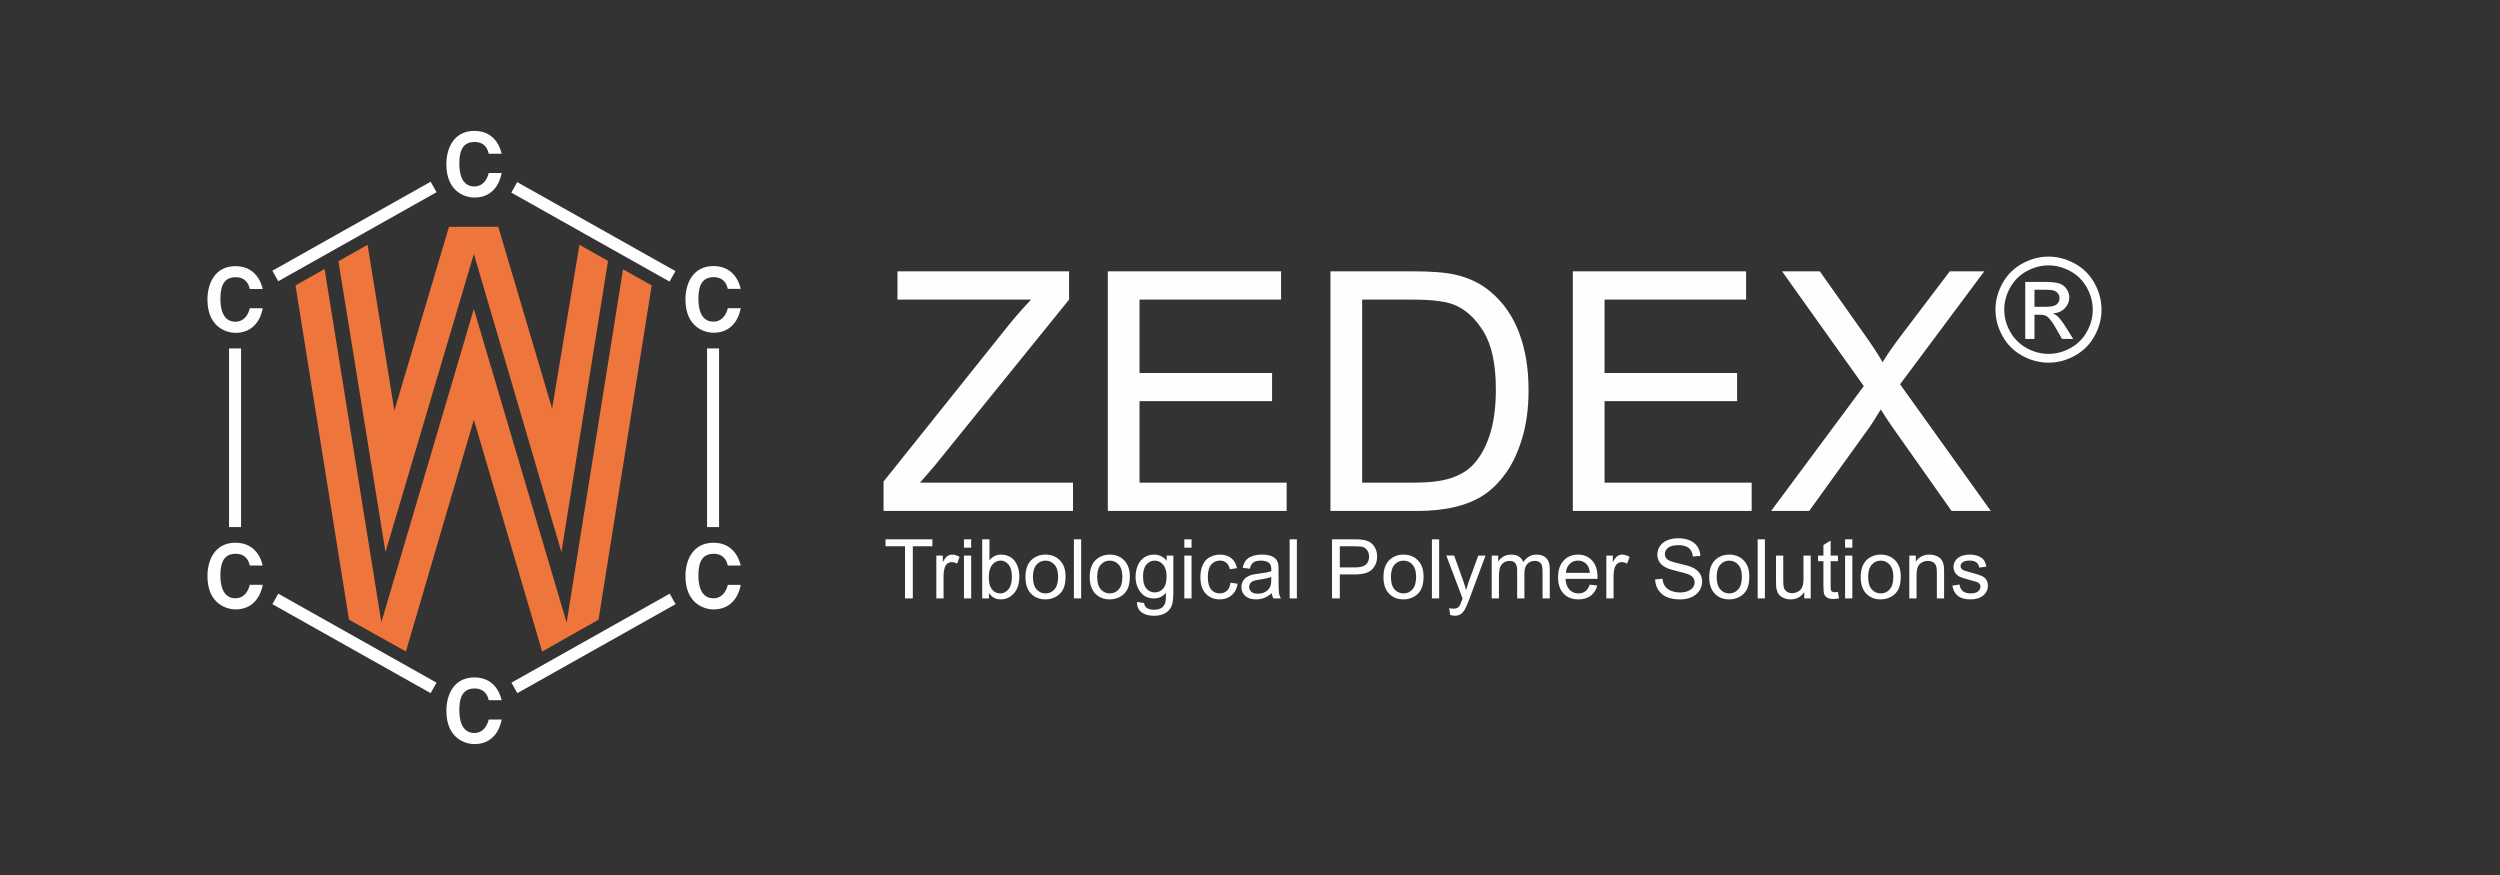 <?xml version="1.0" encoding="UTF-8"?>
<!DOCTYPE svg PUBLIC "-//W3C//DTD SVG 1.1//EN" "http://www.w3.org/Graphics/SVG/1.1/DTD/svg11.dtd">
<!-- Creator: CorelDRAW 2018 (64 Bit) -->
<svg xmlns="http://www.w3.org/2000/svg" xml:space="preserve" width="3000mm" height="1050mm" version="1.1" style="shape-rendering:geometricPrecision; text-rendering:geometricPrecision; image-rendering:optimizeQuality; fill-rule:evenodd; clip-rule:evenodd"
viewBox="0 0 300000 105000"
 xmlns:xlink="http://www.w3.org/1999/xlink">
 <rect x="0" y="0" width="300000" height="105000" fill="#333333" stroke="none"/>
 <defs>
  <style type="text/css">
   <![CDATA[
    .fil0 {fill:#FEFEFE}
    .fil1 {fill:#EE753C}
   ]]>
  </style>
 </defs>
 <g id="Ebene_x0020_1">
  <path class="fil0" d="M28264.36 71793.85c-1602.52,8.56 -1812.79,-1749.14 -1814.96,-2671.78 -2.69,-1058.76 115.55,-2668.7 1814.96,-2668.7 1342.79,0 1621.06,1009.3 1709.52,1410.15l1546.15 0c0,0 -435.36,-2738.11 -3255.67,-2738.11 -2537.55,0 -3370.32,2170.45 -3370.32,3996.66 0,3406.38 2376.75,4007.41 3370.32,4007.41 2903.9,0 3255.67,-2949.15 3255.67,-2949.15l-1546.15 0c0,0 -296.42,1606.23 -1709.52,1613.52l0 0z"/>
  <path class="fil0" d="M28264.36 38607.61c-1602.52,8.44 -1812.79,-1749.52 -1814.96,-2672.15 -2.69,-1058.64 115.55,-2668.96 1814.96,-2668.96 1342.79,0 1621.06,1009.81 1709.52,1410.41l1546.15 0c0,0 -435.36,-2737.86 -3255.67,-2737.86 -2537.55,-0.13 -3370.32,2170.19 -3370.32,3996.41 0,3406.76 2376.75,4007.4 3370.32,4007.4 2903.9,0 3255.67,-2948.64 3255.67,-2948.64l-1546.15 0c0,0 -296.42,1605.98 -1709.52,1613.39l0 0z"/>
  <path class="fil0" d="M244136.19 36819.99l1341.21 0c641.81,0 1079.29,-94.98 1312.41,-284.94 233.12,-189.95 351.13,-443.22 351.13,-754.06 0,-201.47 -57.57,-382.79 -169.81,-541.08 -112.24,-161.18 -267.66,-279.18 -466.26,-356.89 -201.46,-77.71 -569.86,-118 -1110.94,-118l-1257.74 0 0 2054.97zm-1105.19 3850.92l0 -6838.4 2354.3 0c805.87,0 1387.24,63.32 1747,189.96 362.65,126.63 647.58,345.36 863.44,661.95 212.98,313.72 319.47,647.59 319.47,1001.59 0,497.92 -178.45,935.39 -538.21,1303.79 -356.88,371.27 -831.77,578.5 -1424.67,624.55 241.77,100.73 437.48,221.61 581.39,362.64 276.29,267.66 613.03,719.52 1013.09,1355.59l834.65 1338.33 -1341.2 0 -610.15 -1076.42c-477.78,-849.05 -866.31,-1381.49 -1159.89,-1594.48 -201.47,-155.42 -495.03,-233.12 -883.58,-230.25l-650.45 0 0 2901.15 -1105.19 0zm2794.65 -8824.3c-895.1,0 -1767.16,230.25 -2613.33,687.86 -846.16,457.63 -1508.13,1113.83 -1985.9,1965.76 -477.77,851.92 -716.65,1738.38 -716.65,2659.38 0,918.12 236.01,1795.94 705.14,2636.35 469.13,840.41 1125.33,1496.62 1968.63,1965.75 843.28,469.13 1723.98,705.14 2642.11,705.14 915.23,0 1795.94,-236.01 2639.22,-705.14 843.29,-469.13 1499.5,-1125.34 1965.75,-1965.75 466.26,-840.41 699.39,-1718.23 699.39,-2636.35 0,-921 -238.89,-1807.46 -713.77,-2659.38 -474.89,-851.93 -1136.86,-1508.13 -1985.9,-1965.76 -849.05,-457.61 -1718.24,-687.86 -2604.69,-687.86zm0 -1053.39c1067.77,0 2109.65,273.42 3128.51,823.15 1015.96,546.83 1810.33,1332.55 2377.31,2351.41 566.99,1021.73 851.92,2086.63 851.92,3191.83 0,1096.56 -279.17,2152.82 -840.4,3163.04 -558.36,1013.1 -1341.2,1798.82 -2351.42,2357.18 -1010.22,561.23 -2066.49,840.41 -3165.92,840.41 -1102.32,0 -2158.59,-279.18 -3168.81,-840.41 -1010.21,-558.36 -1795.95,-1344.08 -2357.18,-2357.18 -561.23,-1010.22 -843.28,-2066.48 -843.28,-3163.04 0,-1105.2 284.94,-2170.1 854.8,-3191.83 572.74,-1018.86 1367.11,-1804.58 2383.08,-2351.41 1018.85,-549.73 2060.73,-823.15 3131.39,-823.15zm-11548.27 39484.98l863.03 -135.94c48.4,344.51 183.44,608.47 404.73,791.9 221.29,183.47 530.94,275.2 928.51,275.2 400.7,0 697.95,-81.33 891.82,-244.22 193.88,-163.03 290.91,-354.01 290.91,-573.45 0.04,-196.67 -85.88,-351.35 -257.64,-464.33 -119.82,-77.53 -417.4,-175.93 -892.31,-295.26 -639.5,-161.37 -1082.81,-300.81 -1329.71,-418.63 -247.02,-117.67 -434.2,-280.7 -561.75,-488.76 -127.3,-208.07 -191.16,-438.04 -191.16,-689.8 0.1,-228.98 52.39,-441.21 157.33,-636.41 105.01,-195.15 248.11,-357.19 428.88,-486.44 135.56,-100.06 320.37,-184.57 554.57,-253.9 234.16,-69.31 485.36,-104.28 753.39,-104.28 403.58,0 758.26,58.27 1063.2,174.42 305.37,116.53 530.62,273.86 675.75,472.52 145.48,198.53 245.54,464.19 300.44,796.75l-852.63 115.16c-38.62,-264.43 -150.98,-471.02 -336.79,-619.48 -185.76,-148.46 -448.09,-222.63 -787.58,-222.63 -400.28,0 -686.43,66.09 -857.66,198.38 -171.01,132.19 -256.79,287.02 -256.79,464.46 0.08,112.98 35.48,214.43 106.65,304.81 71.22,93.57 182.44,170.91 334.41,232.16 87.08,32.31 344.01,106.48 770.32,222.63 617.2,164.54 1047.5,299.31 1291.25,404.07 243.88,104.94 435.19,257.25 574.12,457.29 138.83,200.19 208.2,448.63 208.2,745.36 0,290.61 -84.89,564.11 -254.27,820.57 -169.68,256.41 -414.42,454.93 -734.17,595.04 -319.84,140.44 -681.39,210.52 -1085.31,210.52 -668.78,0 -1178.18,-138.4 -1528.54,-415.4 -350.49,-277.05 -574.31,-687.81 -671.2,-1232.31zm-5159.8 1532.74l0 -5141.9 779.39 0 0 730.49c377.77,-563.62 923.23,-845.65 1636.8,-845.65 310.02,0 594.7,55.95 854.67,167.2 259.83,111.32 454.41,257.45 583.47,438.04 129.35,180.77 219.82,395.25 271.35,643.63 32.37,161.51 48.35,443.88 48.35,847.32l0.1 3160.87 -868.3 0 0 -3128.41c0,-355.01 -33.96,-620.67 -101.77,-796.42 -67.9,-176.07 -188.32,-316.51 -361.22,-421.47 -172.71,-104.96 -375.47,-157.53 -608.1,-157.53 -371.37,0 -691.98,118 -961.81,353.68 -269.83,235.72 -404.73,682.77 -404.73,1341.31l0.1 2808.84 -868.3 0zm-5834.74 -2571.04c0,-951.56 264.48,-1656.6 793.23,-2114.7 441.6,-380.82 980.22,-571.32 1615.41,-571.32 706.07,0 1283.22,231.64 1731.46,694.68 448.14,463.14 672.19,1102.74 672.19,1918.88 0.09,661.47 -99.02,1181.74 -297.39,1560.85 -198.29,379.14 -486.78,673.38 -865.74,883.14 -378.91,209.71 -792.38,314.48 -1240.52,314.48 -719.03,0 -1300.35,-230.64 -1743.61,-691.92 -443.21,-461.34 -665.03,-1125.99 -665.03,-1994.09zm894.58 0.18c0,658.15 143.4,1150.76 430.44,1478.2 287.06,327.39 648.14,491.08 1083.62,491.08 432.11,0 791.62,-164.37 1078.63,-493.46 287.19,-328.91 430.73,-830.53 430.73,-1504.8 0.05,-635.19 -144.48,-1116.6 -433,-1443.98 -288.73,-327.44 -647.67,-491.29 -1076.36,-491.29 -435.43,-0.04 -796.56,163.05 -1083.62,488.72 -286.96,325.74 -430.48,817.72 -430.44,1475.53zm-2766.06 -3523.14l0 -998.91 868.24 0 0 998.91 -868.24 0zm0 6094l0 -5141.9 868.24 0 0 5141.9 -868.24 0zm-859.37 -778.52l125.49 769.32c-245.16,51.53 -464.51,77.15 -657.95,77.15 -316.05,0 -561.26,-50 -735.3,-149.93 -174.13,-100.32 -296.84,-231.83 -367.77,-395.05 -70.83,-163.03 -106.33,-506.37 -106.33,-1029.57l0.1 -2960.55 -643.44 0 0 -674.75 643.44 0 0 -1272.32 868.2 -522.35 0 1794.67 873.56 0 0 674.75 -873.56 0 0 3011.42c0,249.05 15.18,409.08 45.98,480.21 30.26,70.99 80.31,127.73 149.31,169.72 69.27,42.04 168.2,62.96 296.92,62.96 96.61,0 223.44,-11.71 381.35,-35.68zm-4040.52 778.52l0 -753.9c-400.17,579.3 -944.25,868.87 -1631.86,868.87 -303.29,0 -586.83,-57.88 -849.79,-174.23 -262.95,-115.96 -458.31,-262.11 -585.89,-438.03 -127.49,-175.94 -217.07,-391.21 -268.64,-646.1 -35.5,-171.05 -53.39,-442.21 -53.39,-813.35l0 -3185.16 868.39 0 0 2852.55c0,455.3 17.75,762.11 53.19,920.31 54.99,229.16 171.29,409.08 348.83,539.99 177.89,130.72 397.25,196.01 659.01,196.01 261.58,0 506.89,-66.77 736.19,-200.85 229.37,-133.9 391.69,-316.38 486.78,-547.21 95.56,-230.85 143.05,-565.91 143.05,-1004.99l0.05 -2755.81 868.2 0 0 5141.9 -774.12 0zm-5590.71 0l0 -7092.91 868.29 0 0 7092.91 -868.29 0zm-5813.72 -2571.04c0,-951.56 264.22,-1656.6 793.36,-2114.7 441.56,-380.82 980.04,-571.32 1615.32,-571.32 706.22,0 1283.12,231.64 1731.37,694.68 448.28,463.14 672.24,1102.74 672.24,1918.88 0.05,661.47 -99.12,1181.74 -297.45,1560.85 -198.34,379.14 -486.91,673.38 -865.69,883.14 -378.96,209.71 -792.29,314.48 -1240.47,314.48 -719.08,0 -1300.5,-230.64 -1743.7,-691.92 -443.27,-461.34 -665.03,-1125.99 -664.98,-1994.09zm894.48 0.18c0,658.15 143.44,1150.76 430.3,1478.2 287.15,327.39 648.33,491.08 1083.9,491.08 432.16,0 791.66,-164.37 1078.58,-493.46 287.1,-328.91 430.68,-830.53 430.68,-1504.8 0,-635.19 -144.43,-1116.6 -433,-1443.98 -288.67,-327.44 -647.33,-491.29 -1076.26,-491.29 -435.57,-0.04 -796.79,163.05 -1083.9,488.72 -286.82,325.74 -430.3,817.72 -430.3,1475.53zm-7388.05 290.24l884.14 -78.52c41.8,356.37 139.41,648.8 292.57,877.11 153.15,228.33 391.02,413.13 713.38,554.06 322.6,140.97 685.28,211.23 1088.35,211.23 357.9,0 674.05,-53.38 947.92,-160.32 274.33,-106.81 478.23,-253.29 612.12,-439.6 133.75,-186.29 200.65,-389.13 200.65,-608.29 0.05,-222.43 -64.76,-416.73 -194.11,-582.99 -129.58,-166.02 -342.67,-305.65 -639.27,-418.77 -190.3,-74.31 -611.3,-189.65 -1262.95,-346.51 -651.75,-156.68 -1108.24,-304.47 -1369.3,-443.22 -338.97,-177.79 -591.39,-398.03 -757.64,-661.37 -166.02,-263.1 -249.06,-557.7 -249.06,-883.95 0.05,-358.18 101.77,-693.31 304.62,-1004.99 203.4,-311.49 500.14,-548.03 890.5,-709.53 390.4,-161.51 824.21,-242.23 1301.59,-242.23 525.76,0 989.42,84.74 1391.11,253.94 401.6,169.4 710.44,418.3 926.52,747.21 216.12,328.91 332.28,701.51 348.5,1117.3l-899.7 67.99c-48.35,-448.28 -212.29,-787.25 -491.09,-1016.24 -279.23,-229.11 -691.36,-343.8 -1236.34,-343.8 -567.91,0 -981.51,104.29 -1241.14,312.69 -259.78,208.58 -389.7,459.81 -389.7,753.56 0,255.41 91.91,465.51 276.06,630.2 180.44,164.69 652.07,333.61 1415.22,506.36 762.96,173.04 1286.31,323.87 1570.57,452.79 413.32,190.46 718.26,431.63 915.22,723.58 196.91,291.95 295.27,628.36 295.27,1008.84 0.05,377.45 -107.94,733.11 -323.88,1067.05 -216.03,333.98 -526.43,593.57 -931.12,779.05 -404.72,185.61 -860.23,278.18 -1366.25,278.18 -641.69,0 -1179.18,-93.37 -1613.04,-280.52 -433.52,-187.17 -773.87,-468.87 -1020.22,-844.8 -246.91,-375.97 -376.45,-801.11 -389.5,-1275.49zm-5853.29 2280.62l0 -5141.9 779.38 0 0 779.85c200.51,-364.4 385.79,-604.58 555.51,-720.59 169.92,-116.15 356.72,-174.42 560.6,-174.42 294.41,0 593.52,93.38 897.65,279.85l-305.93 805.8c-212.42,-123.84 -425.23,-185.95 -637.65,-185.95 -189.93,0 -360.7,57.41 -512.01,172.1 -151.31,114.48 -259.26,273.48 -323.88,476.66 -96.88,310.02 -145.48,648.8 -145.48,1016.9l0.05 2691.7 -868.24 0zm-1989.21 -1658.3l901.24 115.21c-141.97,525.39 -404.6,932.96 -788.07,1223.25 -383.86,289.86 -873.74,434.81 -1470.16,434.81 -751.06,0 -1346.62,-231.45 -1786.7,-694.25 -440.02,-463.2 -659.95,-1112.46 -659.95,-1948.06 0,-864.74 222.43,-1535.93 667.36,-2013.31 444.72,-477.56 1021.69,-716.41 1731.07,-716.41 686.67,0 1247.54,234.02 1682.69,701.85 435.23,467.84 652.84,1125.84 652.84,1974.3 0.04,51.57 -1.71,129.06 -4.84,232.15l-3834.64 0c32.17,564.78 191.98,997.12 479.09,1297.23 287.38,299.96 645.43,449.95 1074.55,449.95 319.41,0 592.05,-83.85 818.04,-251.9 225.99,-168.06 405.06,-436.19 537.48,-804.82zm-2862.13 -1407.01l2871.86 0c-38.86,-432.01 -148.7,-755.88 -329.47,-972.01 -277.48,-335.27 -637.55,-503 -1079.77,-503 -400.36,0 -737.01,133.9 -1009.84,401.41 -272.82,267.61 -423.8,625.5 -452.78,1073.6zm-8902.86 3065.31l0 -5141.9 774.15 0 0 720.59c161.57,-251.05 376.26,-453.14 644.25,-606.11 268.16,-152.96 573.46,-229.64 915.93,-229.64 381,0 693.65,79 937.52,237.05 243.88,157.61 415.79,378.25 516.24,661.66 406.95,-598.93 936.84,-898.71 1589.64,-898.71 510.57,0 903.02,141.25 1177.75,423.85 274.48,282.17 411.93,717.08 411.93,1304.43l0 3528.78 -868.38 0 0 -3239.73c0,-348.69 -28.33,-599.73 -84.89,-753.04 -56.42,-153.35 -159.04,-276.72 -307.65,-370.42 -148.65,-93.62 -323.07,-140.64 -523.39,-140.64 -361.89,0 -662.37,120.33 -901.42,360.89 -239.13,240.56 -358.7,625.51 -358.7,1154.97l0.04 2987.97 -868.25 0 0 -3341.51c0,-387.5 -71.12,-677.88 -213.47,-871.56 -142.04,-193.69 -374.92,-290.76 -698.13,-290.76 -245.5,0 -472.68,64.62 -681.07,193.82 -208.39,129.06 -359.56,318.05 -453.32,566.62 -93.66,248.73 -140.54,606.91 -140.54,1074.93l0 2668.46 -868.24 0zm-4994.93 1975.49l-99.44 -818.38c190.83,51.39 357.18,77.39 499.42,77.39 194.08,0 349.17,-32.36 465.53,-96.79 116.38,-64.63 211.95,-154.82 286.1,-270.98 54.9,-87.01 143.77,-303.14 266.75,-648.28 16.14,-48.39 42.04,-119.18 77.53,-212.75l-1945.83 -5147.6 938.37 0 1066.06 2972.11c138.26,376.94 262.1,773.31 371.57,1188.76 99.82,-394.38 219.48,-781.84 358.89,-1162.18l1099.41 -2998.69 870.77 0 -1950.45 5229.97c-210.38,563.06 -373.79,951.09 -490.08,1163.46 -155.34,286.4 -333.09,496.45 -533.99,630.07 -200.32,133.56 -439.68,200.18 -717.92,200.18 -168.21,0 -355.86,-35.49 -562.69,-106.29zm-2180.36 -1975.49l0 -7092.91 868.2 0 0 7092.91 -868.2 0zm-5813.82 -2571.04c0,-951.56 264.47,-1656.6 793.08,-2114.7 441.75,-380.82 980.38,-571.32 1615.6,-571.32 706.03,0 1283.18,231.64 1731.41,694.68 448.16,463.14 672.26,1102.74 672.26,1918.88 0,661.47 -99.27,1181.74 -297.46,1560.85 -198.33,379.14 -486.77,673.38 -865.73,883.14 -378.92,209.71 -792.43,314.48 -1240.48,314.48 -719.07,0 -1300.44,-230.64 -1743.66,-691.92 -443.35,-461.34 -665.02,-1125.99 -665.02,-1994.09zm894.52 0.18c0,658.15 143.45,1150.76 430.5,1478.2 287.11,327.39 648.13,491.08 1083.66,491.08 432.06,0 791.53,-164.37 1078.63,-493.46 287.07,-328.91 430.5,-830.53 430.5,-1504.8 0.05,-635.19 -144.29,-1116.6 -432.87,-1443.98 -288.66,-327.44 -647.61,-491.29 -1076.26,-491.29 -435.53,-0.04 -796.6,163.05 -1083.66,488.72 -287.05,325.74 -430.5,817.72 -430.5,1475.53zm-7068.8 2570.86l0 -7092.91 2675.43 0c470.87,0 830.58,22.58 1078.97,67.75 348.17,58.08 640.11,168.58 875.6,331.42 235.53,163.04 424.99,391.35 568.42,684.96 143.62,293.56 215.46,616.3 215.46,967.98 0,603.44 -192.21,1114.12 -576.01,1531.9 -384.09,417.78 -1077.97,626.69 -2081.59,626.69l-1819.95 0 0 2882.21 -936.33 0zm936.33 -3719.13l1834.71 0c606.77,0 1037.59,-112.99 1292.72,-338.79 254.88,-225.98 382.43,-543.84 382.43,-953.94 0.05,-296.79 -75.12,-551 -225.28,-762.42 -150,-211.39 -347.84,-351.02 -593.05,-418.78 -158.15,-41.85 -450.1,-62.97 -876.13,-62.97l-1815.4 0 0 2536.9zm-6021.03 3719.13l0 -7092.91 868.25 0 0 7092.91 -868.25 0zm-2136.71 -633.04c-322.64,273.49 -633.38,466.69 -931.97,579.15 -298.78,112.64 -619.14,168.86 -961.29,168.86 -564.91,0 -998.97,-137.88 -1302.58,-413.74 -303.48,-276.01 -455.3,-628.55 -455.3,-1057.85 0,-251.81 57.4,-481.73 172.09,-689.8 114.49,-208.24 264.61,-375.3 450.09,-501.18 185.79,-125.89 394.85,-220.97 627.2,-285.55 171.24,-45.2 429.5,-88.73 774.63,-130.72 703.89,-83.88 1221.93,-183.94 1554.35,-300.15 3.22,-119.19 4.89,-194.83 4.89,-227.13 0,-354.35 -82.43,-604.05 -246.73,-749.07 -222.63,-196.47 -553.43,-294.89 -991.81,-294.89 -409.56,-0.04 -712.05,71.62 -907.2,214.43 -195.19,142.91 -339.63,395.85 -433.19,758.4l-852.5 -115.02c77.48,-363.87 204.69,-657.81 382.15,-881.57 177.21,-223.82 433.71,-396.04 769.13,-516.75 335.27,-120.86 723.95,-181.44 1165.5,-181.44 438.89,0 794.94,51.72 1069.1,154.68 274.19,103.25 475.65,232.82 604.57,389.16 129.07,156.16 219.26,353.68 271.03,592.02 28.93,148.17 43.36,416.15 43.36,803.67l0 1163.12c0,810.65 18.75,1323.33 55.86,1537.78 37.33,214.43 111.16,419.96 221.47,616.63l-910.23 0c-89.53,-180.29 -147.14,-391.35 -172.62,-633.04zm-73.25 -1951.05c-316.06,129.57 -790.05,239.55 -1422.44,330.09 -358.08,51.72 -611.32,109.99 -759.78,174.75 -148.33,64.77 -262.81,159.38 -343.48,283.88 -80.65,124.55 -121.03,262.95 -121.03,415.12 0,232.83 87.87,426.98 263.8,582.32 175.93,155.35 433.21,233.03 771.84,233.03 335.59,0 634.03,-73.7 895.48,-220.77 261.34,-147.15 453.12,-348.52 575.63,-604.12 93.57,-197.52 140.45,-488.76 140.45,-873.94l-0.47 -320.36zm-4885.85 700.98l857.86 115.02c-93.57,589.22 -332.75,1050.36 -717.92,1383.44 -385.29,333.13 -858.15,499.62 -1419.22,499.62 -702.56,0 -1267.48,-229.79 -1694.64,-689.6 -426.99,-459.63 -640.59,-1118.63 -640.59,-1976.82 0.04,-555.05 91.9,-1040.62 275.67,-1456.94 183.47,-416.1 463.03,-728.26 838.44,-936.32 375.46,-208.07 783.7,-312.35 1225.29,-312.35 557.37,0 1013.16,141.25 1367.87,423.85 354.34,282.36 581.48,683.39 681.41,1202.94l-847.48 130.76c-80.31,-345.13 -222.95,-605.1 -427.35,-779.31 -204.56,-174.29 -451.75,-261.5 -741.32,-261.5 -438.04,0 -793.76,157.34 -1067.4,471.87 -273.86,314.49 -410.61,812.17 -410.61,1492.71 0,690.31 132.05,1191.98 396.2,1504.8 264,312.87 608.8,469.36 1033.73,469.36 341.49,0 626.55,-104.77 855.21,-314.34 228.7,-209.59 373.74,-531.94 434.85,-967.19zm-5543.6 -4210.89l0 -998.91 868.2 0 0 998.91 -868.2 0zm0 6094l0 -5141.9 868.2 0 0 5141.9 -868.2 0zm-5676.08 423.67l847.36 125.54c35.45,260.64 134.04,450.43 295.62,569.43 216.25,160.84 511.86,241.37 886.61,241.37 403.53,0 715.21,-80.68 934.99,-241.7 219.64,-161.2 368.11,-386.66 445.58,-676.76 45.22,-177.07 66.3,-549.16 63.11,-1116.44 -380.96,449.94 -855.49,674.89 -1423.63,674.89 -706.81,0 -1253.85,-254.93 -1641.2,-764.95 -387.47,-509.68 -581.15,-1121.28 -581.15,-1834.52 0.05,-490.46 88.87,-942.88 266.51,-1357.67 177.55,-414.64 435,-735.01 772.44,-960.95 337.47,-226 733.84,-338.97 1189.1,-338.97 607.15,0 1107.58,245.92 1501.63,737.67l0 -622.51 800.3 0 0 4441.72c0,799.79 -81.52,1366.73 -244.59,1700.62 -162.99,333.8 -421.1,597.6 -774.49,791.1 -353.49,193.5 -788.4,290.24 -1304.77,290.24 -613.26,0 -1108.76,-137.75 -1486.4,-413.28 -377.58,-275.53 -560.06,-690.45 -547.02,-1244.83zm721.77 -3086.1c0,674.38 134.09,1166.37 402.07,1476 268.14,309.65 604.11,464.51 1007.85,464.51 400.55,0 736.29,-154.01 1007.78,-461.99 271.36,-308.13 406.97,-791.24 406.97,-1449.39 0,-629.01 -139.78,-1103.21 -419.15,-1422.77 -279.33,-319.36 -615.97,-479.04 -1009.98,-479.04 -387.69,-0.04 -717.27,157.3 -988.58,471.84 -271.35,314.52 -406.96,781.55 -406.96,1400.84zm-6396.05 91.39c0,-951.56 264.43,-1656.6 793.19,-2114.7 441.74,-380.82 980.22,-571.32 1615.46,-571.32 706.01,0 1283.12,231.64 1731.41,694.68 448.1,463.14 672.18,1102.74 672.18,1918.88 0.05,661.47 -99.21,1181.74 -297.39,1560.85 -198.34,379.14 -486.96,673.38 -865.74,883.14 -378.96,209.71 -792.38,314.48 -1240.46,314.48 -719.08,0 -1300.46,-230.64 -1743.67,-691.92 -443.4,-461.34 -665.03,-1125.99 -664.98,-1994.09zm894.44 0.18c0,658.15 143.48,1150.76 430.55,1478.2 287.05,327.39 648.08,491.08 1083.66,491.08 432.01,0 791.57,-164.37 1078.62,-493.46 287.11,-328.91 430.49,-830.53 430.49,-1504.8 0,-635.19 -144.24,-1116.6 -432.81,-1443.98 -288.78,-327.44 -647.47,-491.29 -1076.3,-491.29 -435.58,-0.04 -796.61,163.05 -1083.66,488.72 -287.02,325.74 -430.55,817.72 -430.55,1475.53zm-2792.3 2570.86l0 -7092.91 868.24 0 0 7092.91 -868.24 0zm-5813.77 -2571.04c0,-951.56 264.47,-1656.6 793.22,-2114.7 441.75,-380.82 980.18,-571.32 1615.47,-571.32 706.01,0 1283.13,231.64 1731.41,694.68 448.23,463.14 672.18,1102.74 672.18,1918.88 0.06,661.47 -99.06,1181.74 -297.44,1560.85 -198.14,379.14 -486.91,673.38 -865.67,883.14 -378.78,209.71 -792.4,314.48 -1240.48,314.48 -719.12,0 -1300.26,-230.64 -1743.71,-691.92 -443.21,-461.34 -664.98,-1125.99 -664.98,-1994.09zm894.48 0.18c0,658.15 143.44,1150.76 430.55,1478.2 287.05,327.39 648.27,491.08 1083.66,491.08 432.15,0 791.7,-164.37 1078.63,-493.46 287.05,-328.91 430.63,-830.53 430.63,-1504.8 0,-635.19 -144.43,-1116.6 -433,-1443.98 -288.78,-327.44 -647.43,-491.29 -1076.26,-491.29 -435.39,-0.04 -796.61,163.05 -1083.66,488.72 -287.11,325.74 -430.55,817.72 -430.55,1475.53zm-5280.17 2570.86l-805.57 0 0 -7092.91 868.34 0 0 2528.3c367.91,-461.62 837.74,-692.45 1409.15,-692.45 316.38,0 615.78,63.77 898.24,191.32 282.44,127.53 514.95,306.5 697.34,537.14 182.43,230.83 325.29,509.03 428.59,834.9 103.35,325.91 155.01,674.41 155.01,1045.32 0,880.82 -218.02,1561.74 -653.78,2042.48 -435.8,480.69 -958.83,720.87 -1568.86,720.87 -606.9,0 -1083.09,-253.23 -1428.46,-760.06l0 645.09zm-10.49 -2609.67c0,616.3 83.84,1061.36 251.57,1335.52 274.16,448.47 644.91,672.57 1112.6,672.57 380.58,0 709.49,-165.21 986.91,-495.93 277.34,-330.61 416.03,-823.41 416.03,-1478.23 0,-671.01 -133.1,-1166.17 -399.14,-1485.55 -266.08,-319.36 -587.78,-479.03 -965.08,-479.03 -380.58,0 -709.53,165.41 -986.87,496.17 -277.38,330.57 -416.02,808.74 -416.02,1434.48zm-2985.75 -3484.33l0 -998.91 868.3 0 0 998.91 -868.3 0zm0 6094l0 -5141.9 868.3 0 0 5141.9 -868.3 0zm-3315.22 0l0 -5141.9 779.44 0 0 779.85c200.5,-364.4 385.74,-604.58 555.55,-720.59 169.81,-116.15 356.67,-174.42 560.51,-174.42 294.36,0 593.62,93.38 897.71,279.85l-305.94 805.8c-212.52,-123.84 -425.1,-185.95 -637.6,-185.95 -189.99,0 -360.62,57.41 -511.97,172.1 -151.36,114.48 -259.35,273.48 -323.88,476.66 -97.03,310.02 -145.47,648.8 -145.47,1016.9l0 2691.7 -868.35 0zm-3759.51 0l0 -6256.03 -2338.19 0 0 -836.88 5623.13 0 0 836.88 -2348.66 0 0 6256.03 -936.28 0zm108503.82 -10496.63l7218.4 -10022.99c274.51,-392.23 731.81,-1111.31 1372.83,-2157.33 431.53,692.98 849.95,1333.61 1255.18,1921.76l7237.74 10258.56 4707.65 0 -10886.1 -15201.1 10101.41 -13553.51 -4138.72 0 -5786.23 7629.96c-876.16,1137.68 -1634.75,2229.65 -2275.11,3275.57 -457.9,-823.75 -1229.27,-2000.57 -2314.69,-3530.62l-5217.36 -7374.91 -4530.6 0 9806.9 13769.18 -11121.14 14985.43 4569.84 0zm-6904.07 0l0 -3393.58 -17652.96 0 0 -9787.25 15907.24 0 0 -3373.7 -15907.24 0 0 -8806.83 16985.91 0 0 -3393.25 -20791.04 0 0 28754.61 21458.09 0zm-46740.95 -25361.36l6041.06 0c2262.14,0 3903.38,196.12 4923.21,588.4 1412.32,549.27 2611.88,1631.45 3599.22,3246.12 987.18,1615.16 1481.02,3926.28 1481.02,6933.84 0.06,2170.55 -252.08,4017.87 -755.13,5540.8 -503.47,1523.88 -1206.41,2736.47 -2108.61,3638.52 -640.8,640.89 -1500.62,1137.77 -2579.24,1490.76 -1078.77,352.98 -2566.23,529.34 -4462.38,529.34l-6139.15 0 0 -21967.78zm6570.84 25361.36c1738.75,0 3278.55,-163.27 4619.05,-490.7 1340.17,-326.47 2484.33,-806.98 3432.6,-1441.34 947.88,-634.05 1820.65,-1503.6 2618.47,-2608.68 797.41,-1104.82 1451.36,-2500.9 1961.33,-4187.41 510.07,-1687.09 765.14,-3622.06 765.14,-5806.18 0,-2562.62 -375.88,-4841.2 -1127.66,-6835.49 -752.15,-1994.02 -1886.62,-3631.7 -3403.32,-4913.35 -1164.07,-993.69 -2569.64,-1680.12 -4217.07,-2059.63 -1176.63,-274.6 -2883.12,-411.83 -5119.31,-411.83l-9905.2 0 0 28754.61 10375.97 0zm-15632.62 0l0 -3393.58 -17652.95 0 0 -9787.25 15907.22 0 0 -3373.7 -15907.22 0 0 -8806.83 16986.05 0 0 -3393.25 -20791.14 0 0 28754.61 21458.04 0zm-25636.07 0l0 -3393.58 -18358.88 0 1745.72 -2020.1 16142.44 -19947.68 0 -3393.25 -20594.92 0 0 3393.25 16044.41 0c-941.45,967.85 -1935.18,2105.47 -2981.32,3412.79l-14730.26 18417.88 0 3530.69 22732.81 0z"/>
  <polygon class="fil0" points="84845.66,41812.15 84845.66,63249.09 86288.66,63249.09 86288.66,41812.15 "/>
  <path class="fil0" d="M85624.87 38597.13c-1602.52,8.31 -1813.19,-1749.64 -1815.47,-2672.16 -2.19,-1058.62 115.94,-2668.68 1815.47,-2668.68 1342.4,0 1620.7,1009.4 1710.04,1410.13l1545.63 0c0,0 -435.49,-2738.23 -3255.67,-2738.23 -2537.94,0 -3370.2,2170.57 -3370.2,3996.78 0,3406.64 2376.37,4007.78 3370.2,4007.78 2903.65,0 3255.67,-2949.14 3255.67,-2949.14l-1545.63 0c0,0 -296.82,1605.97 -1710.04,1613.52l0 0z"/>
  <path class="fil0" d="M85624.87 71797.93c-1602.52,8.57 -1813.19,-1749.13 -1815.47,-2671.76 -2.19,-1058.77 115.94,-2669.59 1815.47,-2669.59 1342.4,0 1620.7,1010.19 1710.04,1411.03l1545.63 0c0,0 -435.49,-2738.49 -3255.67,-2738.49 -2537.94,0 -3370.2,2170.69 -3370.2,3997.05 0,3406.38 2376.37,4007.01 3370.2,4007.01 2903.65,0 3255.67,-2948.75 3255.67,-2948.75l-1545.63 0c0,0 -296.82,1606.21 -1710.04,1613.5l0 0z"/>
  <path class="fil0" d="M56934.58 22375.15c-1602.52,8.05 -1812.79,-1749.39 -1814.84,-2672.15 -2.81,-1058.64 115.43,-2668.83 1814.72,-2668.83 1342.78,0 1620.8,1009.55 1709.77,1410.53l1546.15 -0.13c0,0 -435.24,-2738.24 -3255.92,-2738.24 -2537.69,-0.12 -3370.2,2170.45 -3370.2,3996.67 0,3406.5 2376.49,4007.27 3370.2,4007.27 2903.9,0 3255.92,-2948.64 3255.92,-2948.64l-1546.15 0c0,0 -296.55,1606.11 -1709.77,1613.52l0.12 0z"/>
  <path class="fil0" d="M56935.35 87958.05c-1602.4,8.56 -1812.67,-1749.14 -1815.1,-2672.28 -2.68,-1057.87 115.81,-2668.58 1815.1,-2668.58 1342.41,0 1621.06,1009.68 1709.39,1410.41l1546.41 0c0,0 -435.5,-2737.99 -3255.8,-2737.99 -2537.68,0 -3370.2,2169.94 -3370.2,3996.16 0,3407.27 2376.5,4007.91 3370.2,4007.91 2904.03,0 3255.8,-2948.64 3255.8,-2948.64l-1546.41 0c0,0 -296.43,1605.34 -1709.39,1613.01l0 0z"/>
  <polygon class="fil0" points="27485.53,41812.15 27485.53,63249.09 28928.41,63249.09 28928.41,41812.15 "/>
  <polygon class="fil0" points="61357.16,23112.31 80347.54,33791.34 81054.66,32533.69 62064.15,21854.65 "/>
  <polygon class="fil0" points="61371.86,81919.53 80363.39,71240.5 81070.39,72498.28 62079.11,83177.19 "/>
  <polygon class="fil0" points="32685.91,32487.41 51676.56,21808.13 52384.06,23065.91 33392.78,33745.2 "/>
  <polygon class="fil0" points="32685.91,72498.28 51676.94,83177.19 52384.06,81919.53 33393.04,71240.5 "/>
  <path class="fil1" d="M74763.18 32314.21l-6768.39 42406.67 -11131.79 -37647.41 -11100.85 37598.71 -6813.26 -42392.86 -3491.37 1968.23 6420.96 40112.1 6832.05 3823.85 8152.47 -27811.89 8195.68 27811.89 6767.24 -3823.85 6377.51 -40112.1 -3440.25 -1933.34zm-17900.18 -1845.13l10506.35 35786.42 5590.62 -34947.13 -3426.57 -1930.52 -3282.26 19659.41 -6457.14 -21823.85 -5915.55 0 -6553.14 22054.57 -3217.58 -19890.13 -3500.84 1965.16 5650.58 34900.73 10605.53 -35774.66z"/>
 </g>
</svg>
